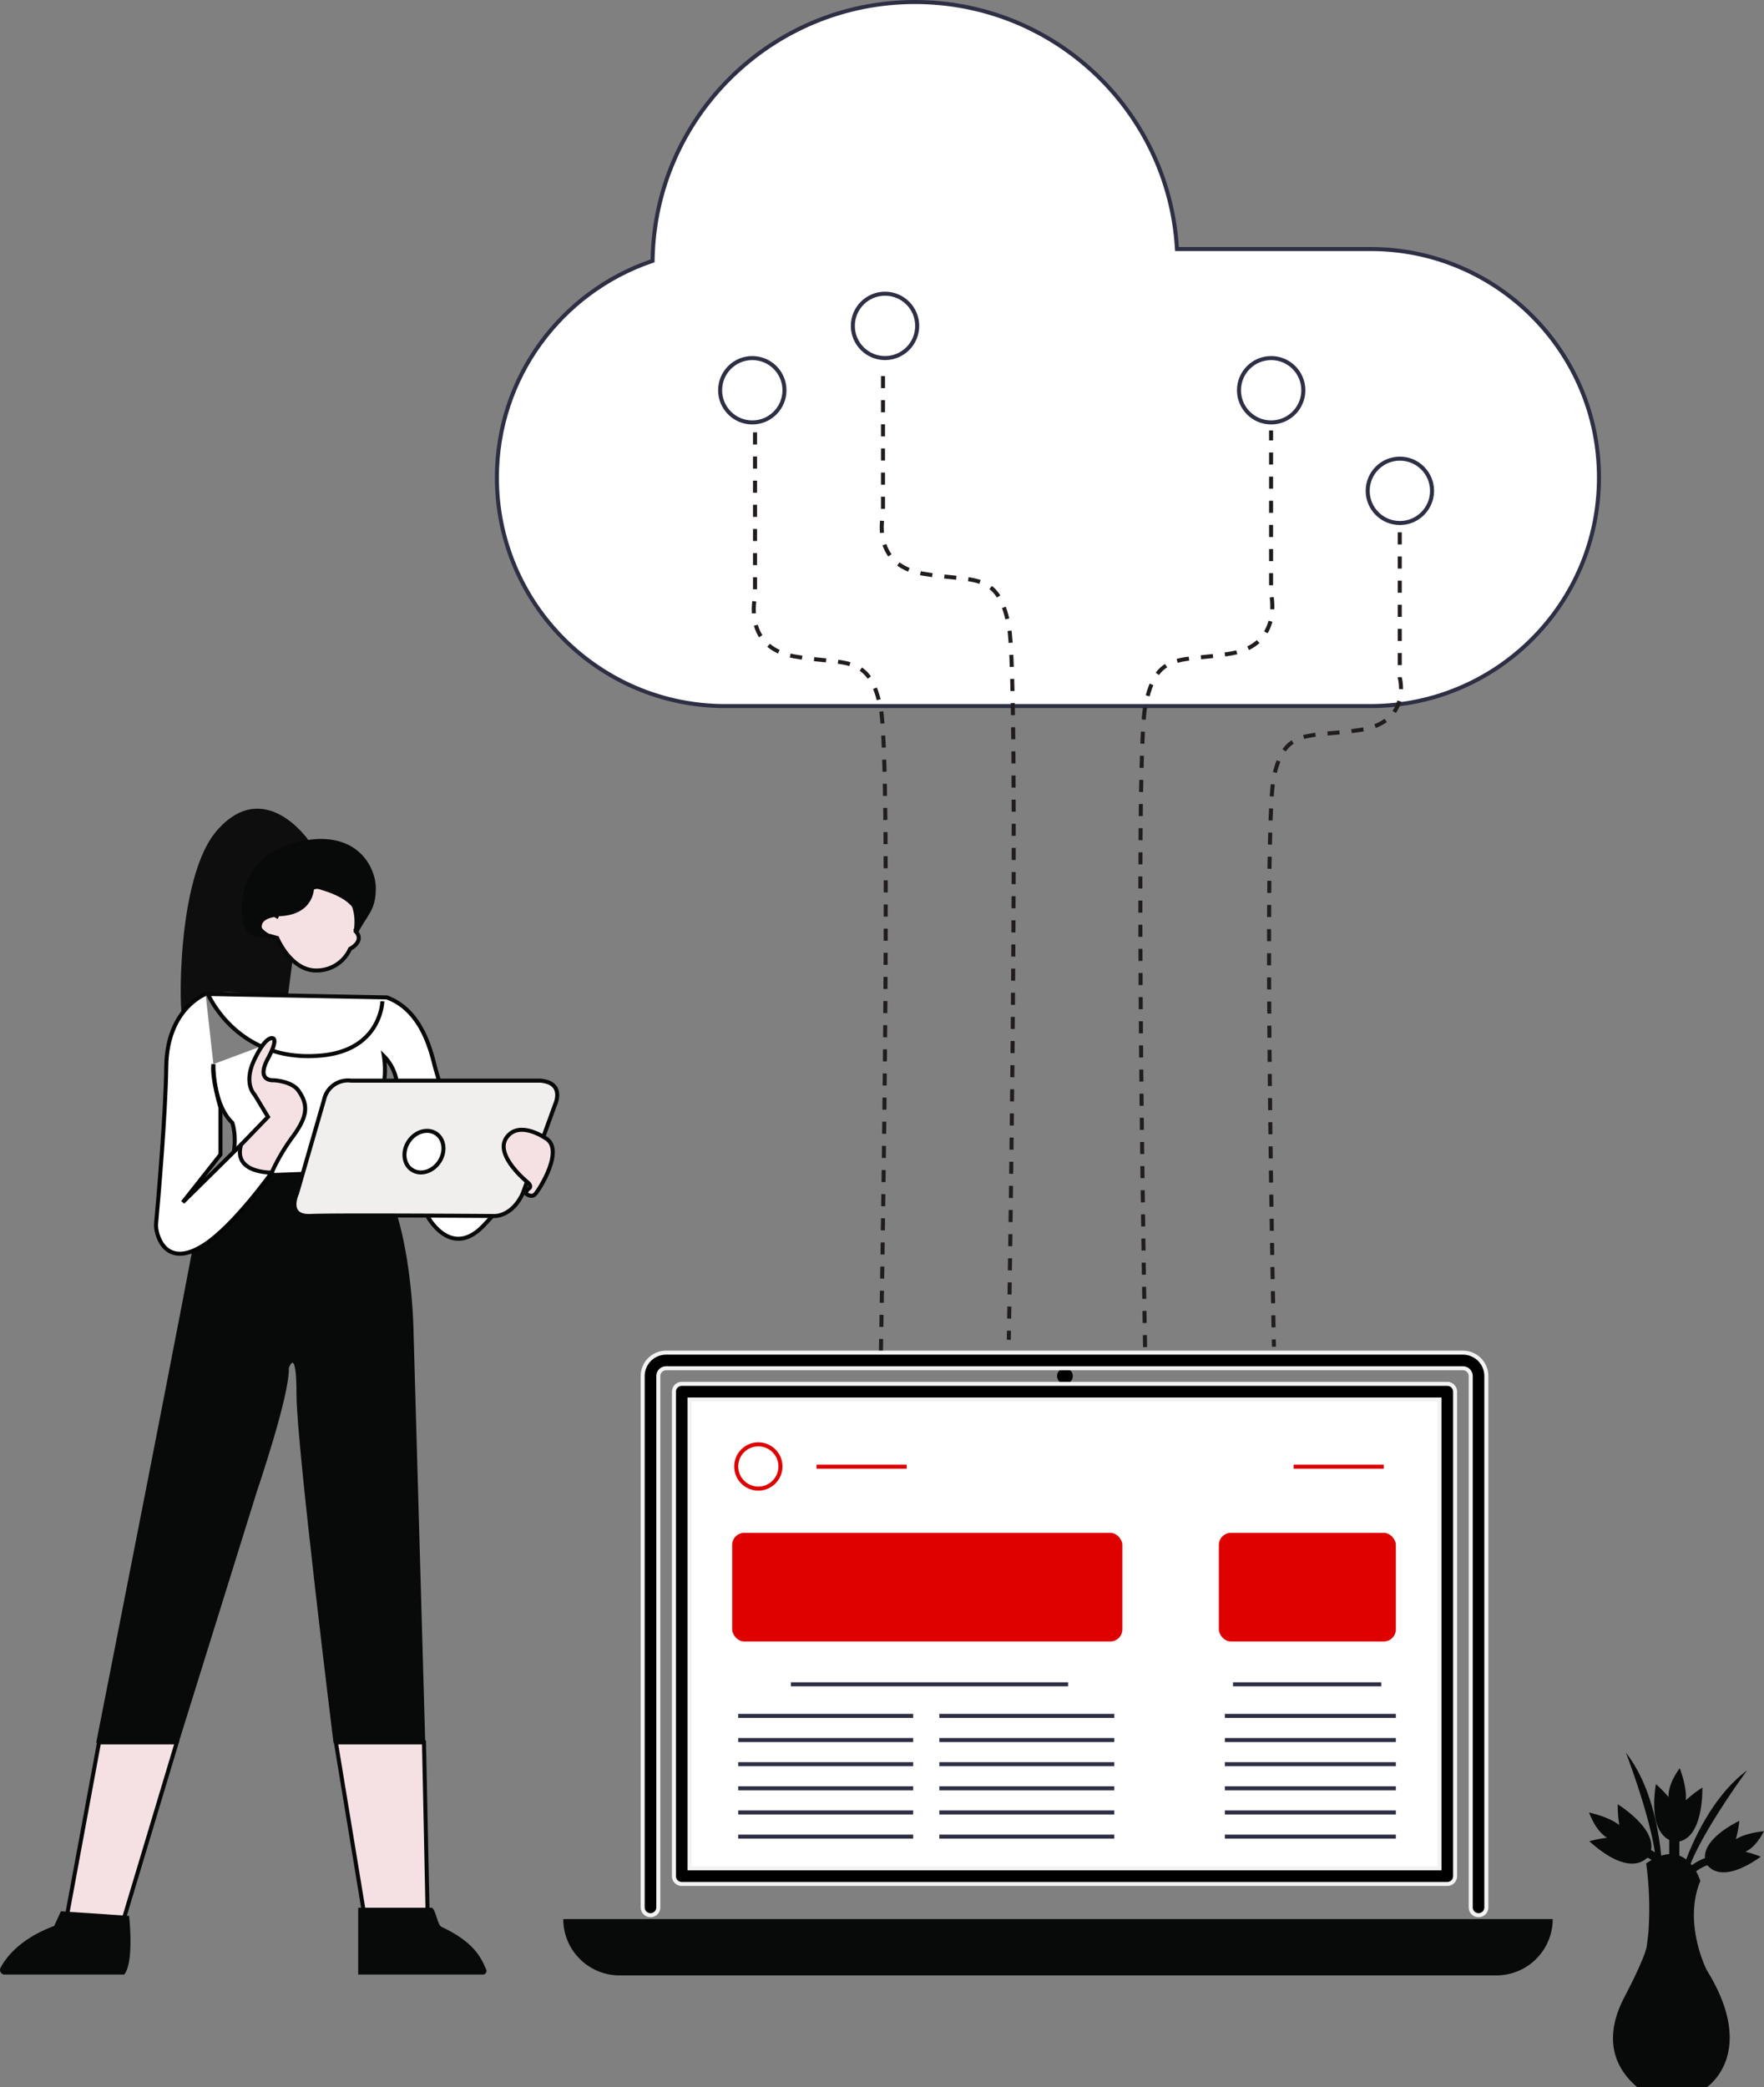 <svg xmlns="http://www.w3.org/2000/svg" xmlns:xlink="http://www.w3.org/1999/xlink" width="438.568" height="518.812" viewBox="0 0 438.568 518.812">
  <rect x="0" y="0" width="438.568" height="518.812" fill="#808080" stroke="none"/>
  <defs>
    <clipPath id="clip-path">
      <rect width="45" height="32" fill="none"/>
    </clipPath>
    <clipPath id="clip-path-2">
      <rect width="44" height="32" fill="none"/>
    </clipPath>
  </defs>
  <g id="development_services" transform="translate(-28.963 -2839)">
    <g id="Union_1" data-name="Union 1" transform="translate(152 2840)" fill="#fff">
      <path d="M 217.7 174.5 L 57.3 174.5 C 49.632 174.5 42.194 172.998 35.191 170.036 C 31.826 168.613 28.58 166.851 25.543 164.799 C 22.535 162.768 19.707 160.434 17.137 157.864 C 14.566 155.293 12.232 152.465 10.2 149.457 C 8.149 146.421 6.387 143.175 4.963 139.809 C 2.002 132.807 0.5 125.368 0.5 117.7 C 0.5 111.602 1.461 105.602 3.356 99.866 C 5.19 94.319 7.867 89.1 11.315 84.354 C 14.721 79.665 18.807 75.534 23.46 72.077 C 28.165 68.581 33.351 65.849 38.874 63.956 L 39.205 63.842 L 39.211 63.492 C 39.371 54.819 41.208 46.423 44.67 38.537 C 46.336 34.741 48.38 31.083 50.745 27.665 C 53.09 24.277 55.771 21.093 58.714 18.201 C 61.659 15.308 64.892 12.683 68.323 10.399 C 71.787 8.093 75.486 6.112 79.316 4.513 C 87.283 1.187 95.738 -0.5 104.447 -0.5 C 121.128 -0.5 137.003 5.789 149.146 17.209 C 155.055 22.765 159.823 29.276 163.316 36.56 C 166.916 44.064 169.015 52.096 169.556 60.432 L 169.586 60.9 L 170.055 60.9 L 217.7 60.9 C 225.368 60.9 232.807 62.402 239.809 65.363 C 243.175 66.787 246.421 68.549 249.457 70.6 C 252.465 72.632 255.293 74.966 257.864 77.536 C 260.434 80.107 262.768 82.935 264.8 85.943 C 266.851 88.98 268.613 92.226 270.037 95.591 C 272.999 102.594 274.5 110.032 274.5 117.7 C 274.5 125.368 272.999 132.807 270.037 139.809 C 268.613 143.175 266.851 146.421 264.8 149.457 C 262.768 152.465 260.434 155.293 257.864 157.864 C 255.293 160.434 252.465 162.768 249.457 164.799 C 246.421 166.851 243.175 168.613 239.809 170.036 C 232.807 172.998 225.368 174.5 217.7 174.5 Z" stroke="none"/>
      <path d="M 217.7 174 C 225.301 174 232.674 172.511 239.614 169.576 C 242.95 168.165 246.168 166.419 249.177 164.385 C 252.159 162.371 254.962 160.058 257.51 157.51 C 260.058 154.962 262.372 152.158 264.386 149.177 C 266.419 146.167 268.165 142.95 269.576 139.614 C 272.512 132.674 274 125.301 274 117.7 C 274 110.099 272.512 102.726 269.576 95.786 C 268.165 92.45 266.419 89.233 264.386 86.223 C 262.372 83.242 260.058 80.438 257.51 77.89 C 254.962 75.342 252.159 73.029 249.177 71.015 C 246.168 68.981 242.95 67.235 239.614 65.824 C 232.674 62.888 225.301 61.4 217.7 61.4 L 169.118 61.4 L 169.057 60.465 C 168.52 52.192 166.437 44.223 162.865 36.776 C 159.399 29.548 154.667 23.087 148.804 17.573 C 136.753 6.241 121 0 104.447 0 C 95.805 0 87.414 1.674 79.509 4.974 C 75.708 6.561 72.038 8.527 68.6 10.815 C 65.195 13.082 61.987 15.687 59.065 18.558 C 56.144 21.427 53.483 24.587 51.157 27.949 C 48.809 31.342 46.781 34.971 45.128 38.738 C 41.692 46.563 39.87 54.895 39.711 63.501 L 39.698 64.201 L 39.036 64.429 C 33.562 66.305 28.422 69.013 23.758 72.479 C 19.146 75.905 15.096 80 11.719 84.647 C 8.302 89.352 5.648 94.525 3.831 100.023 C 1.953 105.708 1 111.655 1 117.7 C 1 125.301 2.488 132.674 5.424 139.614 C 6.835 142.95 8.581 146.167 10.615 149.177 C 12.629 152.158 14.942 154.962 17.49 157.51 C 20.038 160.058 22.842 162.371 25.823 164.385 C 28.833 166.419 32.05 168.165 35.386 169.576 C 42.326 172.511 49.699 174 57.3 174 L 217.7 174 M 217.7 175 L 57.3 175 C 25.655 175 1.979282933461946e-05 149.346 1.979282933461946e-05 117.7 C 1.979282933461946e-05 92.562 16.191 71.203 38.711 63.483 C 39.369 27.757 68.549 -1 104.447 -1 C 139.307 -1 167.83 26.119 170.055 60.4 L 217.7 60.4 C 249.346 60.4 275 86.054 275 117.7 C 275 149.346 249.346 175 217.7 175 Z" stroke="none" fill="#2e2f45"/>
    </g>
    <path id="Path_191" data-name="Path 191" d="M151.476,2161v36.1s3.043,10.982-9.74,12.992-18.8-.8-21.542,11.576,0,141.757,0,141.757" transform="translate(225.498 810.321)" fill="none" stroke="#201d1c" strokeWidth="1" stroke-dasharray="3 3"/>
    <path id="Path_192" data-name="Path 192" d="M151.476,2161v41.121s3.043,12.508-9.74,14.8-18.8-.916-21.542,13.185,0,161.453,0,161.453" transform="translate(193.503 784.471)" fill="none" stroke="#201d1c" strokeWidth="1" stroke-dasharray="3 3"/>
    <path id="Path_193" data-name="Path 193" d="M119.289,2161v40.51s-3.043,12.323,9.74,14.578,18.8-.9,21.542,12.989,0,177.479,0,177.479" transform="translate(129.208 765.471)" fill="none" stroke="#201d1c" strokeWidth="1" stroke-dasharray="3 3"/>
    <path id="Path_194" data-name="Path 194" d="M119.289,2161v40.943s-3.043,12.454,9.74,14.734,18.8-.912,21.542,13.127,0,160.752,0,160.752" transform="translate(97.389 785.471)" fill="none" stroke="#201d1c" strokeWidth="1" stroke-dasharray="3 3"/>
    <g id="Group_23" data-name="Group 23" transform="translate(-591.279 807.654)">
      <path id="Path_195" data-name="Path 195" d="M654.045,322.965s-4.645,4.1-5.19,9.015S623.095,464.7,623.095,464.7h20.488l19.477-62.514s8.2-24.04,7.922-30.6c0,0,1.912-5.737,1.912,6.556S682.1,464.7,682.1,464.7l22.836,1.092-2.924-102.672s-.162-26.772-8.63-40.158Z" transform="translate(21.061 1999.83)" fill="#080909"/>
      <path id="Path_196" data-name="Path 196" d="M685.1,200.336s-10.938-15.774-22.679-2.374c-10.382,11.848-9.325,47.288-8.622,45.9,5.593-11.071,25.958-2.616,25.958-2.616Z" transform="translate(11.783 2039.781)" fill="#0e0e0e"/>
      <path id="Path_197" data-name="Path 197" d="M685.74,227.768s-3.249-2.014-4.482.52,2.288,4.276,2.288,4.276l2.288.634s3.344,8.077,9.68,8.077a9.114,9.114,0,0,0,8.448-5.385s3.714-1.862,1.385-4.364c0,0,1.915-9.025-5.873-11.037C695.314,219.413,688.38,222.383,685.74,227.768Z" transform="translate(3.322 2031.293)" fill="#f5e1e4" stroke="#080909" stroke-miterlimit="10" strokeWidth="1"/>
      <path id="Path_198" data-name="Path 198" d="M693.249,215.577s.1,6.458-8.123,7.018-3.549,5.23-3.549,5.23-4.3.934-5.6-2.615-2.171-17.085,12.7-20.918c14.805-3.816,19.935,5.806,19.935,11.373s-2.122,6.554-4.551,11.3l-1.028-.985S708.191,219.312,693.249,215.577Z" transform="translate(5.063 2036.455)" fill="#080909"/>
      <path id="Path_199" data-name="Path 199" d="M664.507,276.412s-.2,9.888,4.688,14.563c0,0,1.367,3.6,0,9.349l-2.93,4.135,38.285-1.439s-1.99-11.6,0-14.743a22.192,22.192,0,0,0,2.344-13.843,11.551,11.551,0,0,1,3.32,8.45c0,5.574,7.5,31.283,7.5,31.283s5.784,10.968,13.988,2.338,5.86-8.63,5.86-8.63l-4.688-6.112-5.079,4.674s-2.045-8.431-7.95-28.442c-.956-3.241-2.852-14.736-12.228-18.17l-44.477-.852s7.293,17.319,28.324,15.282c14.845-1.439,15.041-13.484,15.041-13.484" transform="translate(8.793 2019.435)" fill="#fff" stroke="#080909" strokeLinecap="round" strokeLinejoin="round" strokeWidth="2"/>
      <path id="Path_200" data-name="Path 200" d="M656.867,258.973s-9.584,3.6-9.779,17.979c-.162,11.948-1.941,32.579-2.54,39.223-.187,2.089,1.954,11.567,11.917,5.184,7.417-4.752,16.836-18,16.836-18l-7.613-6.921-14.5,14.314,9.376-11.867V287.2s-2.247-7.371-1.758-10.787" transform="translate(14.492 2019.435)" fill="#fff" stroke="#040405" strokeLinecap="round" strokeLinejoin="round" strokeWidth="2"/>
      <path id="Path_201" data-name="Path 201" d="M674.9,301.282l6.69-6.92-3.345-5.537s-2.884-2.768,0-8.766,4.476-5.244,4.476-5.244,1.606-.076-1.131,5.013c-3.141,5.84,1.385,5.432,1.385,5.432s4.514.162,6.229,2.638c2.4,3.461,2.322,6.191-1.369,11.267a48.568,48.568,0,0,0-5.321,9.039S672.823,308.434,674.9,301.282Z" transform="translate(5.279 2014.591)" fill="#f5e1e4" stroke="#080909" stroke-miterlimit="10" strokeWidth="1"/>
      <path id="Path_202" data-name="Path 202" d="M620.574,527.17l-8.014,43.282,13.851,1.633L639.9,527.17Z" transform="translate(24.289 1937.267)" fill="#f5e1e4" stroke="#080909" stroke-miterlimit="10" strokeWidth="1"/>
      <path id="Path_203" data-name="Path 203" d="M709.016,527.17l8.114,49.2,14.754-3.244-.971-45.957Z" transform="translate(-5.262 1937.267)" fill="#f5e1e4" stroke="#080909" stroke-miterlimit="10" strokeWidth="1"/>
      <path id="Path_204" data-name="Path 204" d="M603.768,587.679l16.944,1.147s1.314,11.492-1.214,14.582H589.77a1.15,1.15,0,0,1-1.016-1.691c1.311-2.5,4.8-7.212,13.329-10.387" transform="translate(31.624 1918.728)" fill="#080909"/>
      <path id="Path_205" data-name="Path 205" d="M748.829,601.747c-1.092-2.375-2.535-6.593-11.071-10.565-1.083-.5-1.34-4.02-2.407-4.773H717.01v16.61h31A.9.9,0,0,0,748.829,601.747Z" transform="translate(-7.712 1919.117)" fill="#080909"/>
      <path id="Path_206" data-name="Path 206" d="M701.517,294.772l-6.727,23.264s-2.8,5.886,3.363,5.606,45.687.01,45.687.01,4.341.271,7.076-5.616l8.06-22.143s2.523-5.325-3.644-5.885H708.245A6.065,6.065,0,0,0,701.517,294.772Z" transform="translate(-0.709 2009.941)" fill="#f1eeee" stroke="#080909" stroke-miterlimit="10" strokeWidth="1"/>
      <ellipse id="Ellipse_39" data-name="Ellipse 39" cx="5.42" cy="4.571" rx="5.42" ry="4.571" transform="translate(718.832 2319.545) rotate(-56.109)" fill="#fff" stroke="#080909" stroke-miterlimit="10" strokeWidth="1"/>
      <path id="Path_207" data-name="Path 207" d="M779.369,309.611s-6.457-4.45-9.542,0,5.455,11.229,5.455,11.229,1.08.986-.036,1.5l-.744,1.01s1.435,1.328,2.444.318S784.608,312.232,779.369,309.611Z" transform="translate(-23.687 2004.527)" fill="#f5e1e4" stroke="#080909" stroke-miterlimit="10" strokeWidth="1"/>
    </g>
    <g id="noun-laptop-1104557" transform="translate(99.301 3078.935)">
      <path id="Path_172" data-name="Path 172" d="M347.8,108.9a1.959,1.959,0,0,1-1.961-1.942,1.925,1.925,0,0,1,1.923-1.942h.038a1.942,1.942,0,1,1,0,3.885Z" transform="translate(-153.364 -4.865)"/>
      <rect id="Rectangle_25" data-name="Rectangle 25" width="189" height="121" transform="translate(99.699 105.065)" fill="#fff"/>
      <path id="Path_173" data-name="Path 173" d="M321.585,236.1a1.941,1.941,0,0,1-1.942-1.942l0-132.061a1.946,1.946,0,0,0-1.942-1.942h-198.1a1.945,1.945,0,0,0-1.942,1.942V234.158a1.942,1.942,0,1,1-3.885,0V102.1a5.833,5.833,0,0,1,5.827-5.827H317.7a5.834,5.834,0,0,1,5.827,5.827V234.158a1.941,1.941,0,0,1-1.942,1.942Z" transform="translate(-24.328)" stroke="#f3f3f3" strokeWidth="2.5"/>
      <path id="Path_176" data-name="Path 176" d="M323.544,238.066H133.217a1.941,1.941,0,0,1-1.942-1.942V115.712a1.941,1.941,0,0,1,1.942-1.942H323.544a1.941,1.941,0,0,1,1.942,1.942V236.124a1.939,1.939,0,0,1-1.941,1.942Zm-188.386-3.885H321.6V117.655H135.157Z" transform="translate(-34.056 -9.731)" stroke="#f3f3f3" strokeWidth="2.5"/>
      <rect id="Rectangle_26" data-name="Rectangle 26" width="97" height="27" rx="3" transform="translate(111.699 141.065)" fill="#df0000"/>
      <rect id="Rectangle_27" data-name="Rectangle 27" width="44" height="27" rx="3" transform="translate(232.699 141.065)" fill="#df0000"/>
      <line id="Line_1" data-name="Line 1" x2="68.919" transform="translate(126.297 178.712)" fill="none" stroke="#2e2f45" strokeLinecap="round" strokeWidth="2"/>
      <line id="Line_4" data-name="Line 4" x2="22.411" transform="translate(132.674 124.623)" fill="none" stroke="#df0000" strokeLinecap="round" strokeWidth="2"/>
      <line id="Line_5" data-name="Line 5" x2="22.411" transform="translate(251.291 124.623)" fill="none" stroke="#df0000" strokeLinecap="round" strokeWidth="2"/>
      <line id="Line_3" data-name="Line 3" x2="36.859" transform="translate(236.218 178.712)" fill="none" stroke="#2e2f45" strokeLinecap="round" strokeWidth="2"/>
      <g id="Repeat_Grid_2" data-name="Repeat Grid 2" transform="translate(161.699 185.065)" clip-path="url(#clip-path)">
        <g transform="translate(-123.027 -190.27)">
          <line id="Line_2" data-name="Line 2" x2="50" transform="translate(124.527 191.77)" fill="none" stroke="#2e2f45" strokeLinecap="round" strokeWidth="1"/>
        </g>
        <g transform="translate(-123.027 -184.27)">
          <line id="Line_2-2" data-name="Line 2" x2="50" transform="translate(124.527 191.77)" fill="none" stroke="#2e2f45" strokeLinecap="round" strokeWidth="1"/>
        </g>
        <g transform="translate(-123.027 -178.27)">
          <line id="Line_2-3" data-name="Line 2" x2="50" transform="translate(124.527 191.77)" fill="none" stroke="#2e2f45" strokeLinecap="round" strokeWidth="1"/>
        </g>
        <g transform="translate(-123.027 -172.27)">
          <line id="Line_2-4" data-name="Line 2" x2="50" transform="translate(124.527 191.77)" fill="none" stroke="#2e2f45" strokeLinecap="round" strokeWidth="1"/>
        </g>
        <g transform="translate(-123.027 -166.27)">
          <line id="Line_2-5" data-name="Line 2" x2="50" transform="translate(124.527 191.77)" fill="none" stroke="#2e2f45" strokeLinecap="round" strokeWidth="1"/>
        </g>
        <g transform="translate(-123.027 -160.27)">
          <line id="Line_2-6" data-name="Line 2" x2="50" transform="translate(124.527 191.77)" fill="none" stroke="#2e2f45" strokeLinecap="round" strokeWidth="1"/>
        </g>
      </g>
      <g id="Repeat_Grid_4" data-name="Repeat Grid 4" transform="translate(232.699 185.065)" clip-path="url(#clip-path-2)">
        <g transform="translate(-123.027 -190.27)">
          <line id="Line_2-7" data-name="Line 2" x2="50" transform="translate(124.527 191.77)" fill="none" stroke="#2e2f45" strokeLinecap="round" strokeWidth="1"/>
        </g>
        <g transform="translate(-123.027 -184.27)">
          <line id="Line_2-8" data-name="Line 2" x2="50" transform="translate(124.527 191.77)" fill="none" stroke="#2e2f45" strokeLinecap="round" strokeWidth="1"/>
        </g>
        <g transform="translate(-123.027 -178.27)">
          <line id="Line_2-9" data-name="Line 2" x2="50" transform="translate(124.527 191.77)" fill="none" stroke="#2e2f45" strokeLinecap="round" strokeWidth="1"/>
        </g>
        <g transform="translate(-123.027 -172.27)">
          <line id="Line_2-10" data-name="Line 2" x2="50" transform="translate(124.527 191.77)" fill="none" stroke="#2e2f45" strokeLinecap="round" strokeWidth="1"/>
        </g>
        <g transform="translate(-123.027 -166.27)">
          <line id="Line_2-11" data-name="Line 2" x2="50" transform="translate(124.527 191.77)" fill="none" stroke="#2e2f45" strokeLinecap="round" strokeWidth="1"/>
        </g>
        <g transform="translate(-123.027 -160.27)">
          <line id="Line_2-12" data-name="Line 2" x2="50" transform="translate(124.527 191.77)" fill="none" stroke="#2e2f45" strokeLinecap="round" strokeWidth="1"/>
        </g>
      </g>
      <g id="Repeat_Grid_3" data-name="Repeat Grid 3" transform="translate(111.699 185.065)" clip-path="url(#clip-path)">
        <g transform="translate(-123.027 -190.27)">
          <line id="Line_2-13" data-name="Line 2" x2="50" transform="translate(124.527 191.77)" fill="none" stroke="#2e2f45" strokeLinecap="round" strokeWidth="1"/>
        </g>
        <g transform="translate(-123.027 -184.27)">
          <line id="Line_2-14" data-name="Line 2" x2="50" transform="translate(124.527 191.77)" fill="none" stroke="#2e2f45" strokeLinecap="round" strokeWidth="1"/>
        </g>
        <g transform="translate(-123.027 -178.27)">
          <line id="Line_2-15" data-name="Line 2" x2="50" transform="translate(124.527 191.77)" fill="none" stroke="#2e2f45" strokeLinecap="round" strokeWidth="1"/>
        </g>
        <g transform="translate(-123.027 -172.27)">
          <line id="Line_2-16" data-name="Line 2" x2="50" transform="translate(124.527 191.77)" fill="none" stroke="#2e2f45" strokeLinecap="round" strokeWidth="1"/>
        </g>
        <g transform="translate(-123.027 -166.27)">
          <line id="Line_2-17" data-name="Line 2" x2="50" transform="translate(124.527 191.77)" fill="none" stroke="#2e2f45" strokeLinecap="round" strokeWidth="1"/>
        </g>
        <g transform="translate(-123.027 -160.27)">
          <line id="Line_2-18" data-name="Line 2" x2="50" transform="translate(124.527 191.77)" fill="none" stroke="#2e2f45" strokeLinecap="round" strokeWidth="1"/>
        </g>
      </g>
      <g id="Ellipse_34" data-name="Ellipse 34" transform="translate(111.699 118.065)" fill="#fff" stroke="#df0000" strokeWidth="2">
        <circle cx="6.5" cy="6.5" r="6.5" stroke="none"/>
        <circle cx="6.5" cy="6.5" r="5.5" fill="none"/>
      </g>
      <path id="Rectangle_28" data-name="Rectangle 28" d="M0,0H246a0,0,0,0,1,0,0V0a14,14,0,0,1-14,14H14A14,14,0,0,1,0,0V0A0,0,0,0,1,0,0Z" transform="translate(69.699 237.065)" fill="#080909"/>
    </g>
    <g id="Ellipse_35" data-name="Ellipse 35" transform="translate(206 2926)" fill="#fff" stroke="#2e2f45" strokeWidth="4">
      <circle cx="10" cy="10" r="10" stroke="none"/>
      <circle cx="10" cy="10" r="8" fill="none"/>
    </g>
    <g id="Ellipse_36" data-name="Ellipse 36" transform="translate(239 2910)" fill="#fff" stroke="#2e2f45" strokeWidth="4">
      <circle cx="10" cy="10" r="10" stroke="none"/>
      <circle cx="10" cy="10" r="8" fill="none"/>
    </g>
    <g id="Ellipse_37" data-name="Ellipse 37" transform="translate(335 2926)" fill="#fff" stroke="#2e2f45" strokeWidth="4">
      <circle cx="10" cy="10" r="10" stroke="none"/>
      <circle cx="10" cy="10" r="8" fill="none"/>
    </g>
    <g id="Ellipse_38" data-name="Ellipse 38" transform="translate(367 2951)" fill="#fff" stroke="#2e2f45" strokeWidth="4">
      <circle cx="10" cy="10" r="10" stroke="none"/>
      <circle cx="10" cy="10" r="8" fill="none"/>
    </g>
    <g id="noun-flower-pot-1052353" transform="translate(325.738 3228.441)">
      <path id="Path_208" data-name="Path 208" d="M258.243,74.3a1.213,1.213,0,0,0,.158.041c1.175,1.359,4.716,3.664,13.124-2.285a26.509,26.509,0,0,0-3.837-1.232c1.411-.648,3.05-2.094,4.632-5.112,0,0-4.5.4-7,2.006a29.568,29.568,0,0,0,.877-4.573s-8.968,4.143-8.546,9.252A13.305,13.305,0,0,0,254.4,74.17c-.1-.127-.209-.252-.32-.378,3.771-9.3,14.032-23.181,14.032-23.181-8.079,6.006-12.913,16.294-15.145,22.139a6.548,6.548,0,0,0-1.692-.955V68.267c6.111-1.335,5.717-13.4,5.717-13.4a33.069,33.069,0,0,0-4.122,3.165c.352-3.286-1.5-7.984-1.5-7.984-2.218,3.087-2.84,5.448-2.78,7.179a29.718,29.718,0,0,0-3.152-3.211c-1.472,9.7,1.273,12.847,3.319,13.871v3.528a8.075,8.075,0,0,0-2.006.388c-.577-6.171-2.479-17.568-8.766-25.609,0,0,5.7,14.767,7.215,24.769-.318-.2-.63-.4-.969-.574,1.126-5.609-8.28-11.363-8.28-11.363a32.69,32.69,0,0,0,.382,5.183c-2.557-2.1-7.5-3.129-7.5-3.129,1.363,3.548,2.993,5.365,4.475,6.264a29.655,29.655,0,0,0-4.414.87c8.552,7.682,12.772,5.585,14.252,4.231a1.717,1.717,0,0,0,.182-.025c.029-.04.049-.081.077-.121.339.179.663.371.977.573-.438.252-.886.531-1.353.86a83.133,83.133,0,0,1,.548,17.248c-.046.3-.3,2.672-.431,3.472-.729,3.5-5.681,12.79-5.681,12.79-2.9,5.622-5.37,14.764,3.386,22.125h17.222s12.869-8.4,0-29.147c0,0-5.939-11.638-1.584-22.132a12.679,12.679,0,0,0-1.058-2.391,11.337,11.337,0,0,1,2.754-1.512c.02.038.034.075.056.114Z" transform="translate(-130.527)" fill="#080909"/>
    </g>
  </g>
</svg>
